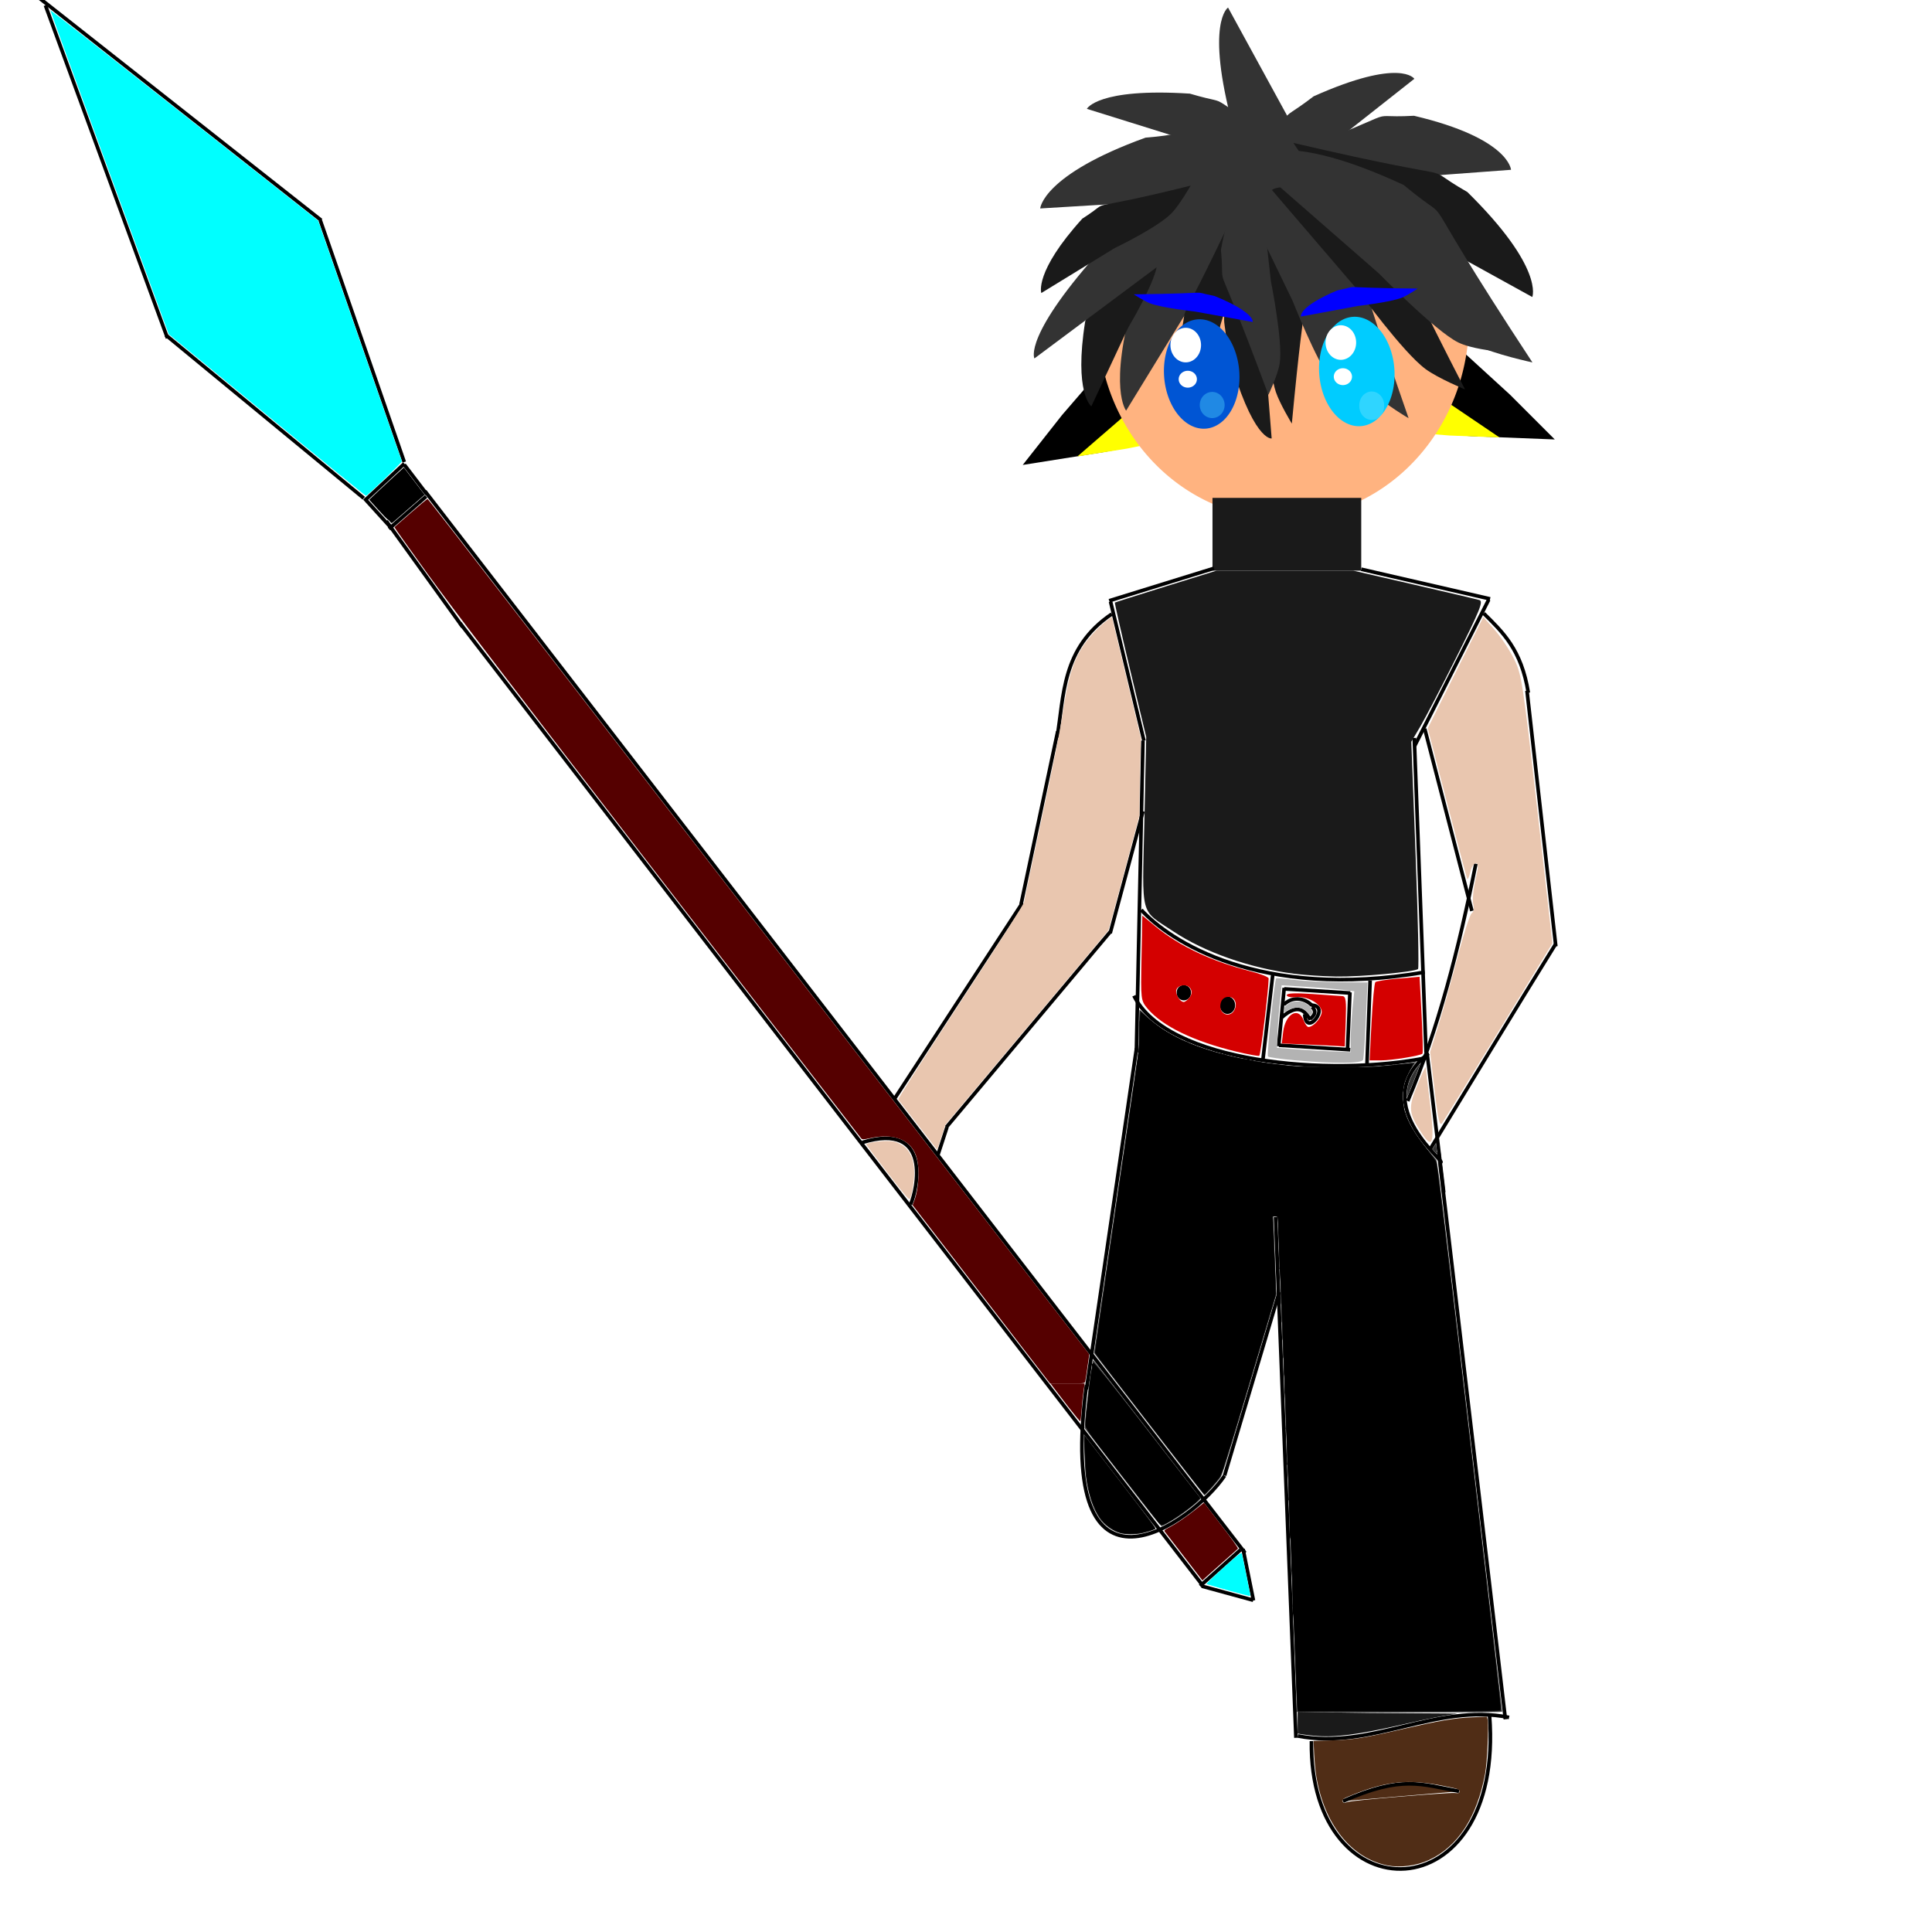 <?xml version="1.0" encoding="UTF-8"?>
<svg version="1.0" viewBox="0 0 531.5 531.5" xmlns="http://www.w3.org/2000/svg">
<defs>
<filter id="b" x="-.688" y="-.653" width="2.376" height="2.307">
<feGaussianBlur stdDeviation="1.959"/>
</filter>
<filter id="c" x="-.197" y="-.178" width="1.394" height="1.356">
<feGaussianBlur stdDeviation="0.561"/>
</filter>
<radialGradient id="a" cx="136.26" cy="260.2" r="89.785" gradientTransform="matrix(1.373 1.396 -.772 .509 -62.601 30.879)" gradientUnits="userSpaceOnUse">
<stop stop-color="#fff6d5" offset="0"/>
<stop stop-color="#ffb380" offset="1"/>
</radialGradient>
</defs>
<g transform="matrix(.997 .081 -.081 .997 173.91 -69.537)" fill="none" stroke="#000" stroke-width="1px">
<path d="m-40.25 208.52 248.47 272.82"/>
<path d="m-49.802 217.53"/>
<path d="m-27.733 243.89 224.65 246.85"/>
<path d="m206.91 480.58-10.28 10.82"/>
<path d="m207.59 480.31 3.99 13.87"/>
<path d="m197.1 491.4 14.41 2.71"/>
<path d="m-26.875 244.94-23.277-27.33"/>
<path d="m-39.788 209.95-9.473 9.74"/>
<path d="m-56.641 211.89 7.655 7.17"/>
<path d="m-56.45 212.37 9.952-10.91"/>
<path d="m-46.498 201.74 6.794 7.56"/>
<path d="m-46.554 201.02-28.42-64.42"/>
<path d="m-56.839 211.84-57.921-40.33"/>
<path d="m-74.703 136.6-82.277-54.676"/>
<path d="m-155.09 83.818 40.87 88.512"/>
</g>
<path d="m392.59 289.65 4.59 38.38" fill="none" stroke="#000" stroke-width="1px"/>
<path transform="translate(143.87 2.163)" d="m247.36 307.58" fill="#f95"/>
<g transform="matrix(-.849 .529 .529 .849 403.09 -217.19)">
<path transform="matrix(1.714 -.966 1.024 .842 -50.724 77.294)" d="m31.01 235.46 7.286-8.46 7.669-8.11 3.68 10.54 3.19 10.7-10.967-2.08-10.858-2.59z"/>
<path transform="matrix(3.985 .566 -.514 1.488 -801.99 -292.27)" d="m300.36 239.7-2.59 4.59-2.81 4.47-2.68-4.54-2.47-4.67 5.28-0.05 5.27 0.2z" fill="#ff0"/>
</g>
<g transform="matrix(.905 .425 -.425 .905 266.23 -207.28)">
<path transform="matrix(1.714 -.966 1.024 .842 -50.724 77.294)" d="m31.01 235.46 7.286-8.46 7.669-8.11 3.68 10.54 3.19 10.7-10.967-2.08-10.858-2.59z"/>
<path transform="matrix(3.985 .566 -.514 1.488 -801.99 -292.27)" d="m300.36 239.7-2.59 4.59-2.81 4.47-2.68-4.54-2.47-4.67 5.28-0.05 5.27 0.2z" fill="#ff0"/>
</g>
<path transform="matrix(.569 0 0 .696 218.66 -69.189)" d="m325.96 225.36a89.785 78.246 0 1 1-179.56 0 89.785 78.246 0 1 1 179.56 0z" fill="url(#a)"/>
<path d="m339.49 55.637c-31.33 26.741-20.03 13.495-27.52 26.262-7.15 24.941-2.17 31.071-2.17 31.071l15.66-25.552s10.02-13.068 12.15-19.914c1.19-3.799 1.88-11.867 1.88-11.867z" fill="#333" fill-rule="evenodd"/>
<path d="m339.55 58.386c-17.63 37.326-12.02 21.273-14.91 34.779-0.11 22.055 4.85 23.595 4.85 23.595l6.28-27.419s4.7-15.184 4.85-21.337c0.09-3.415-1.07-9.618-1.07-9.618z" fill="#1a1a1a" fill-rule="evenodd"/>
<path d="m318.5 64.082c-23.08 25.371-15.16 13.557-19.96 24.336-3.15 19.722 1.69 23.372 1.69 23.372l10.16-21.697s6.87-11.455 7.88-16.899c0.55-3.021 0.23-9.112 0.23-9.112z" fill="#1a1a1a" fill-rule="evenodd"/>
<path d="m340.87 49.217c-4.91 51.823-4.67 30.619-3.13 47.453 6.9 24.95 12.1 23.95 12.1 23.95l-2.74-34.388s-0.35-19.721-2.16-26.752c-1-3.901-4.07-10.263-4.07-10.263z" fill="#1a1a1a" fill-rule="evenodd"/>
<path d="m355.39 116.54c4.08-43.673 4.25-25.768 2.33-40.015-7.63-21.206-12.99-20.463-12.99-20.463l3.5 29.099s0.74 16.659 2.75 22.639c1.11 3.31 4.41 8.74 4.41 8.74z" fill="#1a1a1a" fill-rule="evenodd"/>
<path d="m371.65 73.702c-37.12-41.152-23.88-22.636-32.48-38.975-7.66-28.598-1.33-32.647-1.33-32.647l18.03 32.994s11.68 17.767 13.99 25.693c1.28 4.399 1.79 12.935 1.79 12.935z" fill="#333" fill-rule="evenodd"/>
<path d="m364.05 46.908c-52.93-12.497-30.72-10.493-48.9-9.044-28.4 10.27-28.99 19.484-28.99 19.484l37.02-2.245s20.84 0.851 28.8-1.798c4.42-1.47 12.07-6.397 12.07-6.397z" fill="#333" fill-rule="evenodd"/>
<path d="m363.88 45.995c-38.82-23.667-21.66-15.845-36.54-20.234-25.39-1.644-28.34 4.183-28.34 4.183l30.1 9.397s16.38 6.669 23.44 7.278c3.91 0.339 11.34-0.624 11.34-0.624z" fill="#333" fill-rule="evenodd"/>
<path d="m354.11 41.393c-55.53 26.685-33.59 13.467-50.24 26.208-22.63 24.888-19.3 31.008-19.3 31.008l34.19-25.5s20.15-13.042 26.59-19.873c3.57-3.792 8.76-11.843 8.76-11.843z" fill="#333" fill-rule="evenodd"/>
<path d="m329.66 63.052c33.38-41.413 18.21-26.232 31.73-36.559 23.99-10.699 27.7-4.812 27.7-4.812l-27.27 21.504s-14.6 13.544-21.24 16.698c-3.68 1.749-10.92 3.169-10.92 3.169z" fill="#333" fill-rule="evenodd"/>
<path d="m343.62 46.631c49.15-18.574 28.55-13.861 45.38-14.781 26.22 6.175 26.69 14.861 26.69 14.861l-34.27 2.544s-19.32 3.444-26.67 1.932c-4.08-0.84-11.13-4.556-11.13-4.556z" fill="#333" fill-rule="evenodd"/>
<path d="m355.81 39.314c52.97 12.359 32.11 4.45 47.87 13.517 21.23 20.887 17.86 28.879 17.86 28.879l-32.39-17.867s-19.13-8.284-25.18-13.945c-3.35-3.142-8.16-10.584-8.16-10.584z" fill="#1a1a1a" fill-rule="evenodd"/>
<path d="m348.94 108.61c-16.13-43.524-11.75-25.679-13.06-39.881 3.84-21.147 10.54-20.416 10.54-20.416l3.2 29.007s3.35 16.609 2.44 22.564c-0.5 3.306-3.12 8.726-3.12 8.726z" fill="#333" fill-rule="evenodd"/>
<path d="m373.09 110.75c-11.84-46.852-5.35-28.661-12.11-42.145-14.33-17.427-18.86-13.7-18.86-13.7l13.44 27.772s6.58 16.599 10.48 21.583c2.17 2.77 7.05 6.49 7.05 6.49z" fill="#333" fill-rule="evenodd"/>
<path d="m387.51 115.05c-18.93-54.352-9.28-33.567-18.8-48.646-19.09-18.554-24.22-13.314-24.22-13.314l19.01 31.141s9.6 18.859 14.82 24.199c2.91 2.97 9.19 6.62 9.19 6.62z" fill="#333" fill-rule="evenodd"/>
<path d="m403.03 107.13c-25.35-49.136-12.93-30.476-24.79-43.878-22.91-16.091-28.33-10.977-28.33-10.977l23.76 27.712s12.21 16.885 18.5 21.533c3.5 2.58 10.86 5.61 10.86 5.61z" fill="#1a1a1a" fill-rule="evenodd"/>
<path d="m411.08 96.563c-37.95-50.628-21.58-32.598-35.4-44.285-22.71-10.306-24.42-1.58-24.42-1.58l28.05 24.493s15.51 15.894 21.84 19.009c3.51 1.729 9.93 2.363 9.93 2.363z" fill="#333" fill-rule="evenodd"/>
<path d="m421.58 99.706c-36.25-55.148-18.52-34.757-35.43-48.819-32.65-15.164-40.33-7.829-40.33-7.829l33.89 29.229s17.44 18.256 26.41 22.7c4.98 2.465 15.46 4.719 15.46 4.719z" fill="#333" fill-rule="evenodd"/>
<path d="m327.55 51.069c-32.95 8.185-19.95 2.782-29.8 9.079-13.32 14.698-11.28 20.467-11.28 20.467l20.22-12.393s11.93-5.693 15.72-9.673c2.11-2.209 5.14-7.48 5.14-7.48z" fill="#1a1a1a" fill-rule="evenodd"/>
<path d="m390 79.389c-24.25-0.216-14.48-1.026-22.09 0.496-10.9 4.603-10 7.201-10 7.201l15.59-2.903s9.04-1.046 12.12-2.272c1.71-0.681 4.38-2.522 4.38-2.522z" fill="#00f" fill-rule="evenodd"/>
<path d="m311.9 80.975c24.29-0.276 14.43-1.06 22.18 0.439 11.25 4.564 10.54 7.158 10.54 7.158l-15.83-2.857s-9.14-1.021-12.32-2.236c-1.76-0.675-4.57-2.504-4.57-2.504z" fill="#00f" fill-rule="evenodd"/>
<path transform="matrix(1.552 -.121 .119 1.581 159.93 -164.51)" d="m130.45 178.17a6.654 9.506 0 1 1-13.31 0 6.654 9.506 0 1 1 13.31 0z" fill="#0cf"/>
<path transform="matrix(1.556 0 0 1.586 179.2 -197.51)" d="m124.6 183.95a2.705 2.998 0 1 1-5.41 0 2.705 2.998 0 1 1 5.41 0z" fill="#fff"/>
<path transform="matrix(1.556 0 0 1.586 179.2 -197.51)" d="m123.87 189.87a1.609 1.462 0 1 1-3.22 0 1.609 1.462 0 1 1 3.22 0z" fill="#fff"/>
<path transform="matrix(1.552 -.121 .119 1.581 117.26 -163.82)" d="m130.45 178.17a6.654 9.506 0 1 1-13.31 0 6.654 9.506 0 1 1 13.31 0z" fill="#0055d4"/>
<path transform="matrix(1.556 0 0 1.586 136.53 -196.81)" d="m124.6 183.95a2.705 2.998 0 1 1-5.41 0 2.705 2.998 0 1 1 5.41 0z" fill="#fff"/>
<path transform="matrix(1.556 0 0 1.586 136.53 -196.81)" d="m123.87 189.87a1.609 1.462 0 1 1-3.22 0 1.609 1.462 0 1 1 3.22 0z" fill="#fff"/>
<path transform="translate(145.53 -121.87)" d="m191.37 233.29a3.417 3.597 0 1 1-6.84 0 3.417 3.597 0 1 1 6.84 0z" fill="#5df" filter="url(#b)" opacity=".617"/>
<path transform="translate(145.53 -120.43)" d="m235.25 232.04a3.417 3.777 0 1 1-6.83 0 3.417 3.777 0 1 1 6.83 0z" fill="#fff" filter="url(#c)" opacity=".433"/>
<rect x="333.56" y="136.97" width="40.923" height="20.015" fill="#1a1a1a"/>
<path d="m374.49 156.6 35.44 8.16" fill="none" stroke="#000" stroke-width="1px"/>
<path d="m333.95 156.35-28.81 8.92" fill="none" stroke="#000" stroke-width="1px"/>
<path d="m267.4 169.35" fill="none" stroke="#000" stroke-width="1px"/>
<path d="m305.52 165.53 9.18 38.24" fill="none" stroke="#000" stroke-width="1px"/>
<path d="m305.84 168.93c-13.87 9.39-13.08 22.6-15.04 33.98" fill="none" stroke="#000" stroke-width="1px"/>
<path d="m314.43 203.73-1.81 85.82" fill="none" stroke="#000" stroke-width="1px"/>
<path d="m392.98 289.78c-17.96 14.29 7.31 31.6 2.93 29.83" fill="none" stroke="#000" stroke-width="1px"/>
<path d="m395.78 316.94 18.36 156.04" fill="none" stroke="#000" stroke-width="1px"/>
<path d="m350.91 334.78 5.61 143.3" fill="none" stroke="#000" stroke-width="1px"/>
<path d="m357.03 477.57c20.08 3.97 38.04-9.13 58.13-5.1" fill="none" stroke="#000" stroke-width="1px"/>
<path d="m312.66 288.38-13.77 93.83" fill="none" stroke="#000" stroke-width="1px"/>
<path d="m298.89 381.06c-8.55 64.96 29.22 37.94 37.99 24.92" fill="none" stroke="#000" stroke-width="1px"/>
<path d="m351.93 355.44-15.05 50.48" fill="none" stroke="#000" stroke-width="1px"/>
<path d="m467.67 243.75" fill="none" stroke="#000" stroke-width="1px"/>
<g fill="none" stroke="#000" stroke-width="1px">
<path d="m389.07 203.01 3.24 86.54"/>
<path d="m409.55 164.97-20.4 40.29"/>
<path d="m408.18 168.75c5.24 5.18 10.36 9.96 12.26 21.82"/>
<path d="m420.08 190.03 7.93 70.31"/>
<path d="m428.01 259.62c-11.54 18.57-23.08 37.74-34.62 56.61"/>
<path d="m391.95 200.48 12.98 50.12"/>
<path d="m406.01 237.62c-4.59 23.09-10.47 45.92-18.75 65.27"/>
</g>
<path d="m290.99 201.2-10.1 47.6" fill="none" stroke="#000" stroke-width="1px"/>
<path d="m281.25 248.44-35.33 54.09" fill="none" stroke="#000" stroke-width="1px"/>
<path d="m314.43 223.2-9.02 33.53" fill="none" stroke="#000" stroke-width="1px"/>
<path d="m305.41 256.37-45.07 53.73" fill="none" stroke="#000" stroke-width="1px"/>
<path d="m244.14 476.82" fill="none" stroke="#000" stroke-width="1px"/>
<path d="m237.24 314.29c19.35-5.93 15.03 13.24 13.26 17.05" fill="none" stroke="#000" stroke-width="1px"/>
<path d="m260.51 310.09-2.43 7.45" fill="none" stroke="#000" stroke-width="1px"/>
<g transform="translate(.271 1.759)">
<path d="m311.68 272.17c8.97 18.39 53.84 22.49 80.76 17.03" fill="none" stroke="#000" stroke-width="1px"/>
<g transform="translate(0 -.541)">
<path d="m313.69 249.1c7.66 8.43 32.41 24.99 77.99 17.13" fill="none" stroke="#000" stroke-width="1px"/>
<path d="m349.86 267-2.68 23.16" fill="none" stroke="#000" stroke-width="1px"/>
<path d="m376.65 268.53-0.86 22.97" fill="none" stroke="#000" stroke-width="1px"/>
<path d="m353.02 270.54-1.54 16.07" fill="none" stroke="#000" stroke-width="1px"/>
<path d="m353.02 270.83 18.18 1.14" fill="none" stroke="#000" stroke-width="1px"/>
<path d="m351.58 286.33 19.62 1.24" fill="none" stroke="#000" stroke-width="1px"/>
<path d="m371.1 271.78-0.67 16.08" fill="none" stroke="#000" stroke-width="1px"/>
<path d="m352.92 275.13c2.87-2.7 6.27-1.35 7.75 0.29" fill="none" stroke="#000" stroke-width="1px"/>
<path d="m352.35 278.67c4.45-3.96 6.37-1.83 7.84 0.67" fill="none" stroke="#000" stroke-width="1px"/>
<path d="m360.67 275.8c1.85 1.72-0.34 3.03-0.57 3.35" fill="none" stroke="#000" stroke-width="1px"/>
<path d="m358.66 277.81c0.32 6.61 7.34-2.52 1.82-2.49" fill="none" stroke="#000" stroke-width="1px"/>
<path d="m327.37 271.88a1.962 2.01 0 1 1-3.92 0 1.962 2.01 0 1 1 3.92 0z" fill-rule="evenodd"/>
<path d="m339.52 275.32a2.105 2.392 0 1 1-4.21 0 2.105 2.392 0 1 1 4.21 0z" fill-rule="evenodd"/>
</g>
</g>
<path d="m394.65 299.82-1.22-10.4 2.31-7.4c1.27-4.07 3.64-12.54 5.27-18.81 1.63-6.28 3.38-11.67 3.87-11.98 0.55-0.34 0.71-1.34 0.42-2.51-0.27-1.07 0-4.03 0.59-6.59 0.87-3.73 0.89-4.64 0.1-4.64-0.54 0-1.23 1.12-1.53 2.49-0.31 1.37-0.69 2.14-0.86 1.72s-2.67-9.89-5.56-21.05l-5.26-20.29 7.64-15.3 7.65-15.3 3.05 3.43c1.68 1.89 4.07 5.46 5.32 7.93 2.17 4.3 2.44 6.06 6.45 41.43l4.18 36.94-14.68 24.03c-8.07 13.21-15.09 24.62-15.6 25.36-0.75 1.1-1.13-0.5-2.14-9.06z" fill="#e9c6af" fill-rule="evenodd"/>
<path d="m356.01 267.88c-12.21-1.57-24.63-5.92-33.27-11.68-9.24-6.14-8.52-3.4-7.92-30.21l0.51-23.24-4.41-18.41c-2.42-10.13-4.32-18.48-4.21-18.57s6.46-2.1 14.1-4.48l13.9-4.31h37.55l16.71 3.85c9.18 2.12 17.29 4.03 18.02 4.25 1.12 0.35 0.2 2.66-6.23 15.5-4.15 8.29-8.67 16.97-10.03 19.28l-2.48 4.2 1.18 31.01c0.65 17.05 0.96 31.23 0.68 31.5-0.84 0.81-15.74 2.19-22.56 2.08-3.45-0.05-8.65-0.4-11.54-0.77z" fill="#1a1a1a" fill-rule="evenodd"/>
<path d="m391.24 311.94c-3.76-5.69-3.9-7.09-1.34-13.41 1.26-3.12 2.31-5.31 2.33-4.87s0.55 4.88 1.17 9.87c1.33 10.77 0.79 12.87-2.16 8.41z" fill="#e9c6af" fill-rule="evenodd"/>
<path d="m340.21 289.32c-11.77-2.82-20.43-7.01-24.52-11.86-1.85-2.2-1.88-2.47-1.66-13.91l0.23-11.67 3.6 2.97c6.64 5.47 15.53 9.66 26.18 12.36 2.74 0.69 4.98 1.58 4.97 1.97-0.02 3.07-2.2 21.09-2.58 21.27-0.26 0.14-3.06-0.38-6.22-1.13zm-0.46-11.82c0.7-1.83-0.38-3.49-2.12-3.24-1.04 0.15-1.72 0.89-1.88 2.06-0.42 2.93 2.95 3.92 4 1.18zm-12.56-3c1.27-1.53 0.43-3.45-1.52-3.45-0.87 0-1.78 0.52-2.02 1.16-0.44 1.14 0.9 3.43 2.02 3.43 0.32 0 1-0.51 1.52-1.14z" fill="#d40000" fill-rule="evenodd"/>
<path d="m377.32 281.19c0.3-5.79 0.78-10.74 1.05-11.01 0.28-0.26 3.13-0.7 6.33-0.97l5.83-0.5 0.55 10.42c0.31 5.73 0.41 10.56 0.24 10.73-0.59 0.59-8.43 1.86-11.49 1.86h-3.05l0.54-10.53z" fill="#d40000" fill-rule="evenodd"/>
<path d="m358.86 287.32-6.24-0.26 0.39-3.22c0.61-4.91 4.16-6.96 5.58-3.22 0.4 1.05 1.01 1.91 1.36 1.91 1.19 0 3.07-1.9 3.58-3.62 0.68-2.29-3.45-4.98-7.05-4.6-1.39 0.14-2.49-0.1-2.49-0.55 0-0.53 2.33-0.63 7.09-0.3 3.89 0.28 7.59 0.54 8.23 0.58 0.95 0.05 1.1 1.26 0.9 6.96l-0.25 6.89-2.43-0.16c-1.34-0.08-5.24-0.27-8.67-0.41z" fill="#d40000" fill-rule="evenodd"/>
<path d="m356.03 291.67c-3.72-0.33-6.96-0.79-7.2-1.03-0.39-0.4 1.79-21.12 2.27-21.5 0.12-0.1 2.28 0.09 4.81 0.42 2.52 0.33 8.12 0.62 12.44 0.66l7.85 0.06-0.45 10.15c-0.25 5.57-0.58 10.57-0.74 11.1-0.34 1.08-7.76 1.13-18.98 0.14zm15.57-5.96c0-2.05 0.22-5.81 0.49-8.36l0.48-4.65-3.35-0.41c-1.85-0.22-6.35-0.59-10-0.82l-6.63-0.42-0.51 4.78c-0.28 2.63-0.56 6.51-0.63 8.61l-0.13 3.83 5.74 0.44c3.15 0.24 7.72 0.5 10.14 0.57l4.4 0.14v-3.71z" fill="#b3b3b3" fill-rule="evenodd"/>
<path d="m359.68 278.52c-0.8-0.93-1.64-1.32-2.87-1.33-0.94 0-2.47 0.55-3.11 1.12-0.44 0.4-0.49 0.32-0.39-0.62 0.07-0.68 0.2-0.86 1.04-1.43 0.78-0.53 1.18-0.66 2.16-0.73 0.67-0.04 1.52 0.03 1.89 0.15 0.82 0.27 2.29 1.3 2.15 1.52-0.05 0.09 0.03 0.32 0.18 0.52 0.34 0.45 0.36 1.07 0.06 1.38-0.32 0.31-0.36 0.3-1.11-0.58z" fill="#b3b3b3" fill-rule="evenodd"/>
<path d="m356.81 470.95c0.02-0.66-5.2-133.86-5.28-134.92l-0.11-1.39h-1.17l0.11 1.77c0.07 0.97 0.26 5.82 0.44 10.76l0.32 9-7.39 24.75c-6.84 22.91-7.44 24.82-8.11 25.74-0.89 1.22-4.05 4.73-4.26 4.73-0.08 0-6.96-8.82-15.28-19.58l-15.13-19.58 6.13-41.62 6.12-41.62 0.1-5.45c0.05-3 0.12-5.57 0.17-5.7 0.04-0.14 0.66 0.37 1.46 1.21 6.87 7.24 20.57 12.11 39.58 14.08 5.46 0.56 18.05 0.71 23.78 0.28 3.74-0.28 8.87-0.86 10.65-1.19l0.67-0.13-0.43 0.56c-5.37 7.01-4.16 14.68 3.73 23.79 1.04 1.2 2.05 2.38 2.24 2.63 0.3 0.38 1.68 11.74 9.23 76 4.89 41.55 8.88 75.66 8.89 75.79 0 0.19-5.78 0.24-28.23 0.24-15.53 0-28.23-0.07-28.23-0.15z" fill="#4d4d4d" fill-rule="evenodd"/>
<path d="m308.85 406.45-10.45-13.53 0.13-2.2c0.21-3.71 1.9-16.23 2.23-16.56 0.06-0.06 6.74 8.49 14.86 18.99l14.75 19.1-0.42 0.45c-0.61 0.68-3.97 3.34-5.55 4.4-1.39 0.94-4.16 2.54-4.77 2.76-0.26 0.1-2.48-2.67-10.78-13.41z" fill="#4d4d4d" fill-rule="evenodd"/>
<path d="m308.22 421.8c-2.13-0.57-4.48-2.28-5.78-4.2-1.81-2.66-3.04-6.42-3.72-11.4-0.28-2.05-0.64-11.67-0.43-11.47 0.05 0.06 4.55 5.86 9.99 12.91 8 10.37 9.83 12.84 9.58 12.98-0.56 0.32-2.49 0.93-3.79 1.21-1.65 0.34-4.51 0.33-5.85-0.03z" fill="#1a1a1a" fill-rule="evenodd"/>
<path d="m368.38 470.95-11.5-0.05-0.55-14.53c-0.33-8.49-0.63-14.48-0.73-14.42s-0.12-0.08-0.04-0.32c0.21-0.65-0.1-9.59-0.33-9.45-0.11 0.07-0.13-0.05-0.05-0.31 0.21-0.65-0.11-9.59-0.33-9.45-0.12 0.07-0.14-0.05-0.05-0.31 0.2-0.66-0.11-9.59-0.33-9.45-0.12 0.07-0.14-0.05-0.06-0.32 0.21-0.65-0.1-9.58-0.33-9.44-0.11 0.07-0.13-0.05-0.05-0.32 0.21-0.65-0.11-9.58-0.33-9.44-0.12 0.07-0.14-0.05-0.05-0.32 0.16-0.51-0.09-9.59-0.26-9.49-0.07 0.04-0.1-1.09-0.06-2.51 0.03-1.42-0.01-2.54-0.1-2.49-0.08 0.06-0.13-1.02-0.09-2.39 0.03-1.37-0.01-2.45-0.1-2.39-0.09 0.05-0.13-1.07-0.09-2.49 0.03-1.42-0.01-2.54-0.1-2.49-0.09 0.06-0.13-1.02-0.09-2.39 0.03-1.37-0.01-2.45-0.1-2.39-0.09 0.05-0.13-1.07-0.1-2.49 0.04-1.42-0.01-2.54-0.09-2.49-0.09 0.05-0.15-0.71-0.13-1.7 0.05-3.26-0.17-8.11-0.37-7.99-0.11 0.07-0.13-0.06-0.04-0.32 0.16-0.51-0.09-9.59-0.27-9.49-0.06 0.04-0.09-0.69-0.05-1.64 0.04-0.94 0.01-2.01-0.06-2.37-0.11-0.6-0.18-0.66-0.78-0.66-0.66 0-0.67 0.01-0.57 0.72 0.05 0.39 0.23 4.33 0.38 8.75 0.16 4.42 0.33 8.91 0.39 9.97l0.1 1.93-3.85 12.9c-8.54 28.65-10.78 35.93-11.42 37.21-0.5 0.97-4.34 5.29-4.51 5.06-0.03-0.05-1.18-1.5-2.55-3.24-2.61-3.31-9.88-12.69-20.92-26.97-3.61-4.67-6.6-8.63-6.65-8.81-0.04-0.17 2.69-19.08 6.06-42.02l6.15-41.72-0.06-3.86c-0.03-2.12 0.01-3.76 0.08-3.64 0.08 0.12 0.16-0.48 0.19-1.34l0.06-1.55 2.1 1.9c1.15 1.04 2.94 2.46 3.97 3.15 1.92 1.28 6.42 3.63 6.6 3.45 0.06-0.06 0.22 0.01 0.36 0.15 0.56 0.56 8.69 3.29 9.21 3.09 0.14-0.05 0.25 0 0.25 0.11 0 0.12 0.16 0.17 0.37 0.11 0.21-0.05 0.4-0.03 0.43 0.05 0.12 0.3 7.3 1.83 7.63 1.62 0.08-0.05 0.21 0 0.27 0.1 0.07 0.11 0.31 0.2 0.54 0.2 1.17 0.03 1.67 0.11 1.67 0.26 0 0.09 0.3 0.13 0.67 0.09 0.36-0.05 0.67-0.01 0.67 0.08 0 0.1 0.28 0.15 0.62 0.12s0.73 0.01 0.85 0.08c0.12 0.08 0.47 0.14 0.76 0.13 0.3 0 1.4 0.13 2.45 0.28 1.06 0.16 2.39 0.3 2.97 0.32 0.58 0.01 1.87 0.07 2.87 0.12 1.74 0.1 15.88 0.16 18.66 0.07 0.74-0.02 1.94-0.12 2.68-0.23 0.74-0.1 1.75-0.18 2.25-0.17s0.91-0.07 0.91-0.17 0.16-0.14 0.37-0.08c0.2 0.05 1.45-0.05 2.78-0.23s2.47-0.29 2.52-0.23c0.05 0.05-0.24 0.6-0.66 1.22-1.75 2.59-2.52 5.03-2.51 7.97 0.01 1.83 0.44 4.53 0.72 4.53 0.07 0 0.14 0.21 0.16 0.46 0.03 0.57 1.7 4.14 1.93 4.14 0.1 0 0.18 0.11 0.18 0.25 0 0.42 1.89 3.04 4.13 5.72 1.82 2.18 2.1 2.61 2.25 3.47 0.33 1.8 1.86 14.42 6.01 49.5 8.41 71.09 11.85 100.87 11.67 101.04-0.19 0.18-26.78 0.33-44.58 0.25z" fill="#1a1a1a" fill-rule="evenodd"/>
<path d="m318.29 418.32c-1.34-1.61-7.19-9.1-14.93-19.12l-4.91-6.35 0.19-2.26c0.1-1.25 0.41-4.05 0.67-6.24 0.27-2.18 0.43-4.06 0.37-4.16-0.07-0.11-0.02-0.19 0.1-0.19 0.15 0 0.2-0.24 0.15-0.67-0.05-0.37-0.02-0.67 0.05-0.67s0.18-0.5 0.25-1.1c0.07-0.61 0.24-1.57 0.37-2.15l0.23-1.04 3.17 4.01c3.14 3.99 12.72 16.33 21.6 27.84l4.65 6.02-1.01 0.93c-2.2 2.02-6.28 4.88-8.74 6.13l-0.99 0.5-1.22-1.48z" fill="#4d4d4d" fill-rule="evenodd"/>
<path d="m387 301.8c-0.06-0.36 0.06-1.81 0.21-2.59 0.3-1.54 0.99-3.17 1.94-4.59 0.48-0.72 1.51-2.03 1.56-1.98 0.06 0.05-2.11 5.67-3.14 8.12-0.49 1.17-0.53 1.26-0.57 1.04z" fill="#333" fill-rule="evenodd"/>
<path d="m394.66 316.78-0.59-0.64 0.49-0.8 0.48-0.79 0.14 1.18c0.07 0.65 0.12 1.3 0.1 1.44l-0.04 0.25-0.58-0.64z" fill="#333" fill-rule="evenodd"/>
<path d="m318.86 419.07c-0.21-0.28-4.85-6.24-10.32-13.26-9.36-12.01-9.95-12.82-9.95-13.86 0-0.97 0.85-9.2 1.26-12.24 0.09-0.63 0.19-1.44 0.23-1.82 0.04-0.37 0.16-0.89 0.27-1.15s0.14-0.72 0.06-1.01c-0.08-0.3-0.04-0.54 0.08-0.54 0.13 0 0.27-0.17 0.32-0.39 0.04-0.21 5.81 6.99 12.81 16 6.99 9.01 13.59 17.5 14.65 18.86l1.94 2.47-0.58 0.64c-1.72 1.89-8.91 6.81-9.96 6.81-0.24 0-0.61-0.23-0.81-0.51z" fill-rule="evenodd"/>
<path d="m356.95 469.58c-0.08-0.63-0.27-4.92-0.43-9.54-0.46-12.92-0.62-16.09-0.79-15.98-0.09 0.05-0.16-1.99-0.16-4.55 0-2.55-0.09-6.59-0.19-8.97-0.11-2.38-0.2-5.04-0.21-5.9 0-0.87-0.1-1.52-0.21-1.45-0.11 0.06-0.24-3.19-0.28-7.23s-0.19-8.68-0.33-10.32-0.26-4.2-0.26-5.69c0.01-1.48-0.11-5.56-0.26-9.06s-0.52-13.18-0.82-21.52-0.67-16.62-0.82-18.41c-0.15-1.78-0.33-6.08-0.4-9.55s-0.2-6.43-0.29-6.57-0.45-0.25-0.8-0.25h-0.65l0.15 2.77c0.08 1.53 0.29 6.31 0.48 10.63l0.33 7.85-6.06 20.3c-6.84 22.9-8.58 28.54-9.28 29.91-0.5 0.97-3.94 4.87-4.31 4.87-0.11 0-0.79-0.77-1.52-1.7-10.59-13.62-21.83-28.14-24.82-32.08l-3.77-4.95 2.74-19c1.51-10.45 4.26-29.33 6.12-41.95 2.89-19.69 3.37-23.41 3.37-26.28 0-1.84 0.08-4.08 0.17-4.98l0.17-1.64 2.16 1.87c5.32 4.6 11.76 7.63 21.45 10.13 2.09 0.54 4.37 1 5.08 1.03 0.7 0.02 1.28 0.12 1.28 0.22 0.01 0.39 11.44 1.89 14.34 1.88 0.97-0.01 5.54 0.05 10.16 0.13 6.5 0.1 9.28 0.04 12.31-0.29 6.12-0.65 8.21-0.78 8.09-0.51-0.05 0.13-0.63 1.29-1.28 2.58-0.78 1.55-1.2 2.76-1.26 3.6-0.04 0.7-0.15 1.34-0.24 1.43-0.21 0.21-0.21 2.1 0 2.31 0.08 0.09 0.19 0.75 0.23 1.47 0.16 2.7 2.25 6.71 6 11.47 1.42 1.81 2.69 3.56 2.83 3.87 0.39 0.91 1.74 12.02 10.25 84.35 5.93 50.43 7.59 64.94 7.59 66.34 0 0.5-0.7 0.51-27.86 0.51h-27.86l-0.14-1.15z" fill-rule="evenodd"/>
<path d="m308.31 421.64c-1.64-0.44-3.8-1.85-5.01-3.25-1.72-2-3.41-6.19-4.14-10.26-0.34-1.88-0.92-10.78-0.79-12.07l0.09-0.91 1.23 1.59c6.92 8.95 11.9 15.44 14.74 19.21l3.42 4.52-0.84 0.36c-1.28 0.54-4.7 1.19-6.16 1.16-0.71-0.01-1.86-0.17-2.54-0.35z" fill-rule="evenodd"/>
<path d="m256.88 315.08c-0.53-0.66-2.89-3.69-5.24-6.75-2.35-3.05-4.38-5.68-4.51-5.84-0.15-0.19 6.11-10.01 17.16-26.93 11.7-17.9 17.42-26.9 17.47-27.45 0.04-0.44 2.2-10.74 4.81-22.87 3.15-14.68 5.05-24.17 5.68-28.36 1.56-10.52 3.01-15.23 6.04-19.62 1.57-2.26 4.45-5.28 6.35-6.64l1.25-0.89 0.15 0.62c0.08 0.34 1.88 7.87 4 16.73l3.85 16.1-0.18 5.55c-0.09 3.05-0.18 7.8-0.2 10.56l-0.03 5-4.2 15.7c-2.31 8.64-4.29 15.84-4.4 16.01s-10.23 12.26-22.5 26.87l-22.3 26.55-2.24 6.86-0.96-1.2z" fill="#e9c6af" fill-rule="evenodd"/>
<path d="m244.19 322.65c-3.2-4.16-5.85-7.67-5.9-7.79-0.13-0.38 3.23-0.96 5.54-0.95 1.92 0 2.43 0.11 3.79 0.81 2.59 1.32 3.88 4 3.88 8.08 0 2.18-0.71 6.41-1.18 7.01-0.26 0.34-1.33-0.92-6.13-7.16z" fill="#e9c6af" fill-rule="evenodd"/>
<path d="m73.451 114.2-27.029-22.261-16.334-44.511c-8.984-24.482-16.289-44.557-16.234-44.612 0.055-0.056 16.654 12.943 36.886 28.887l36.785 28.987 11.456 32.947c6.299 18.123 11.509 33.083 11.569 33.253 0.1 0.26-9.3 9.32-9.87 9.51-0.11 0.03-12.362-9.95-27.229-22.2z" fill="#0ff" fill-rule="evenodd"/>
<path d="m107.34 143.55c-0.2-0.28-0.49-0.56-0.65-0.62s-1.38-1.31-2.71-2.79l-2.41-2.67 2.7-2.55c1.49-1.4 3.63-3.39 4.77-4.42l2.06-1.88 2.86 3.75 2.86 3.74-3.7 3.22c-2.03 1.77-4.09 3.56-4.56 3.98-0.83 0.72-0.88 0.73-1.22 0.24z" fill-rule="evenodd"/>
<path d="m269.96 356.05-18.9-24.52 0.42-1.11c1.42-3.8 1.62-9.64 0.44-12.72-1.66-4.33-6.22-5.99-12.59-4.58-1.77 0.38-2.1 0.39-2.41 0.06-0.2-0.21-25.08-32.41-55.29-71.56-41.12-53.28-57.24-74.38-64.08-83.86-5.03-6.97-9.1-12.7-9.04-12.74 0.05-0.04 2.06-1.79 4.47-3.91 2.41-2.11 4.5-3.84 4.64-3.84 0.22 0 31.98 41.06 156.34 202.03l25.7 33.27-0.48 3.41c-0.26 1.87-0.54 3.68-0.62 4.01-0.15 0.61-0.19 0.61-4.92 0.6l-4.78-0.02-18.9-24.52z" fill="#500" fill-rule="evenodd"/>
<path d="m293.91 387.05c-1.71-2.23-3.52-4.59-4.02-5.25l-0.9-1.2h9.41l-0.33 2.23c-0.18 1.23-0.42 3.55-0.52 5.16-0.11 1.6-0.27 2.96-0.36 3.01s-1.56-1.73-3.28-3.95z" fill="#500" fill-rule="evenodd"/>
<path d="m325.71 428.19c-2.79-3.62-5.19-6.73-5.33-6.91-0.18-0.23 0.16-0.53 1.19-1.05 1.92-0.97 4.92-3.01 7.53-5.12l2.12-1.71 4.79 6.22c2.64 3.42 4.69 6.31 4.56 6.42-0.58 0.49-8.17 7.25-8.94 7.95l-0.84 0.79-5.08-6.59z" fill="#500" fill-rule="evenodd"/>
<path d="m337.7 437.47c-3.09-0.86-5.69-1.63-5.77-1.71-0.09-0.09 2.01-2.11 4.66-4.49 3.86-3.47 4.86-4.25 5.02-3.89 0.1 0.25 0.63 2.71 1.17 5.46s1.04 5.28 1.12 5.62c0.1 0.4 0.02 0.6-0.22 0.59-0.21-0.01-2.9-0.72-5.98-1.58z" fill="#0ff" fill-rule="evenodd"/>
<path d="m361.44 477.51c-1.19-0.11-2.68-0.29-3.31-0.4l-1.15-0.2v-5.99l9.38 0.17c5.16 0.1 15.18 0.2 22.26 0.22 7.09 0.02 12.58 0.08 12.21 0.14-4.87 0.74-7.4 1.24-15.03 2.98-12.52 2.85-18.69 3.63-24.36 3.08z" fill="#1a1a1a" fill-rule="evenodd"/>
<path d="m360.79 478.99c-0.68 48.33 53.19 47.68 48.99-7.04" fill="none" stroke="#000" stroke-width="1px"/>
<path d="m369.46 495.5c16.27-7.19 21.47-4.63 31.93-2.71" fill="#502d16" fill-rule="evenodd" stroke="#000" stroke-width="1px"/>
<path d="m381.76 513.2c-10.01-1.96-17.49-11.32-19.65-24.6-0.23-1.42-0.49-4.17-0.59-6.12l-0.16-3.55 5.11-0.15c6.02-0.19 8.4-0.57 19.27-3.07 10.48-2.4 14.29-3.05 19.19-3.26l4.11-0.18 0.19 0.75c0.38 1.5-0.09 11.77-0.67 14.92-2.24 12.02-7.5 20.09-15.5 23.78-3.39 1.56-7.89 2.15-11.3 1.48zm3.49-18.95c7.37-0.61 14.04-1.06 14.82-0.99 1.32 0.11 1.42 0.08 1.42-0.48s-0.3-0.66-4.4-1.48c-9.62-1.92-15.53-1.34-25.03 2.47-2.77 1.11-2.91 1.21-2.63 1.94 0.13 0.33 0.31 0.34 1.29 0.02 0.63-0.21 7.11-0.87 14.53-1.48z" fill="#502d16" fill-rule="evenodd"/>
</svg>
